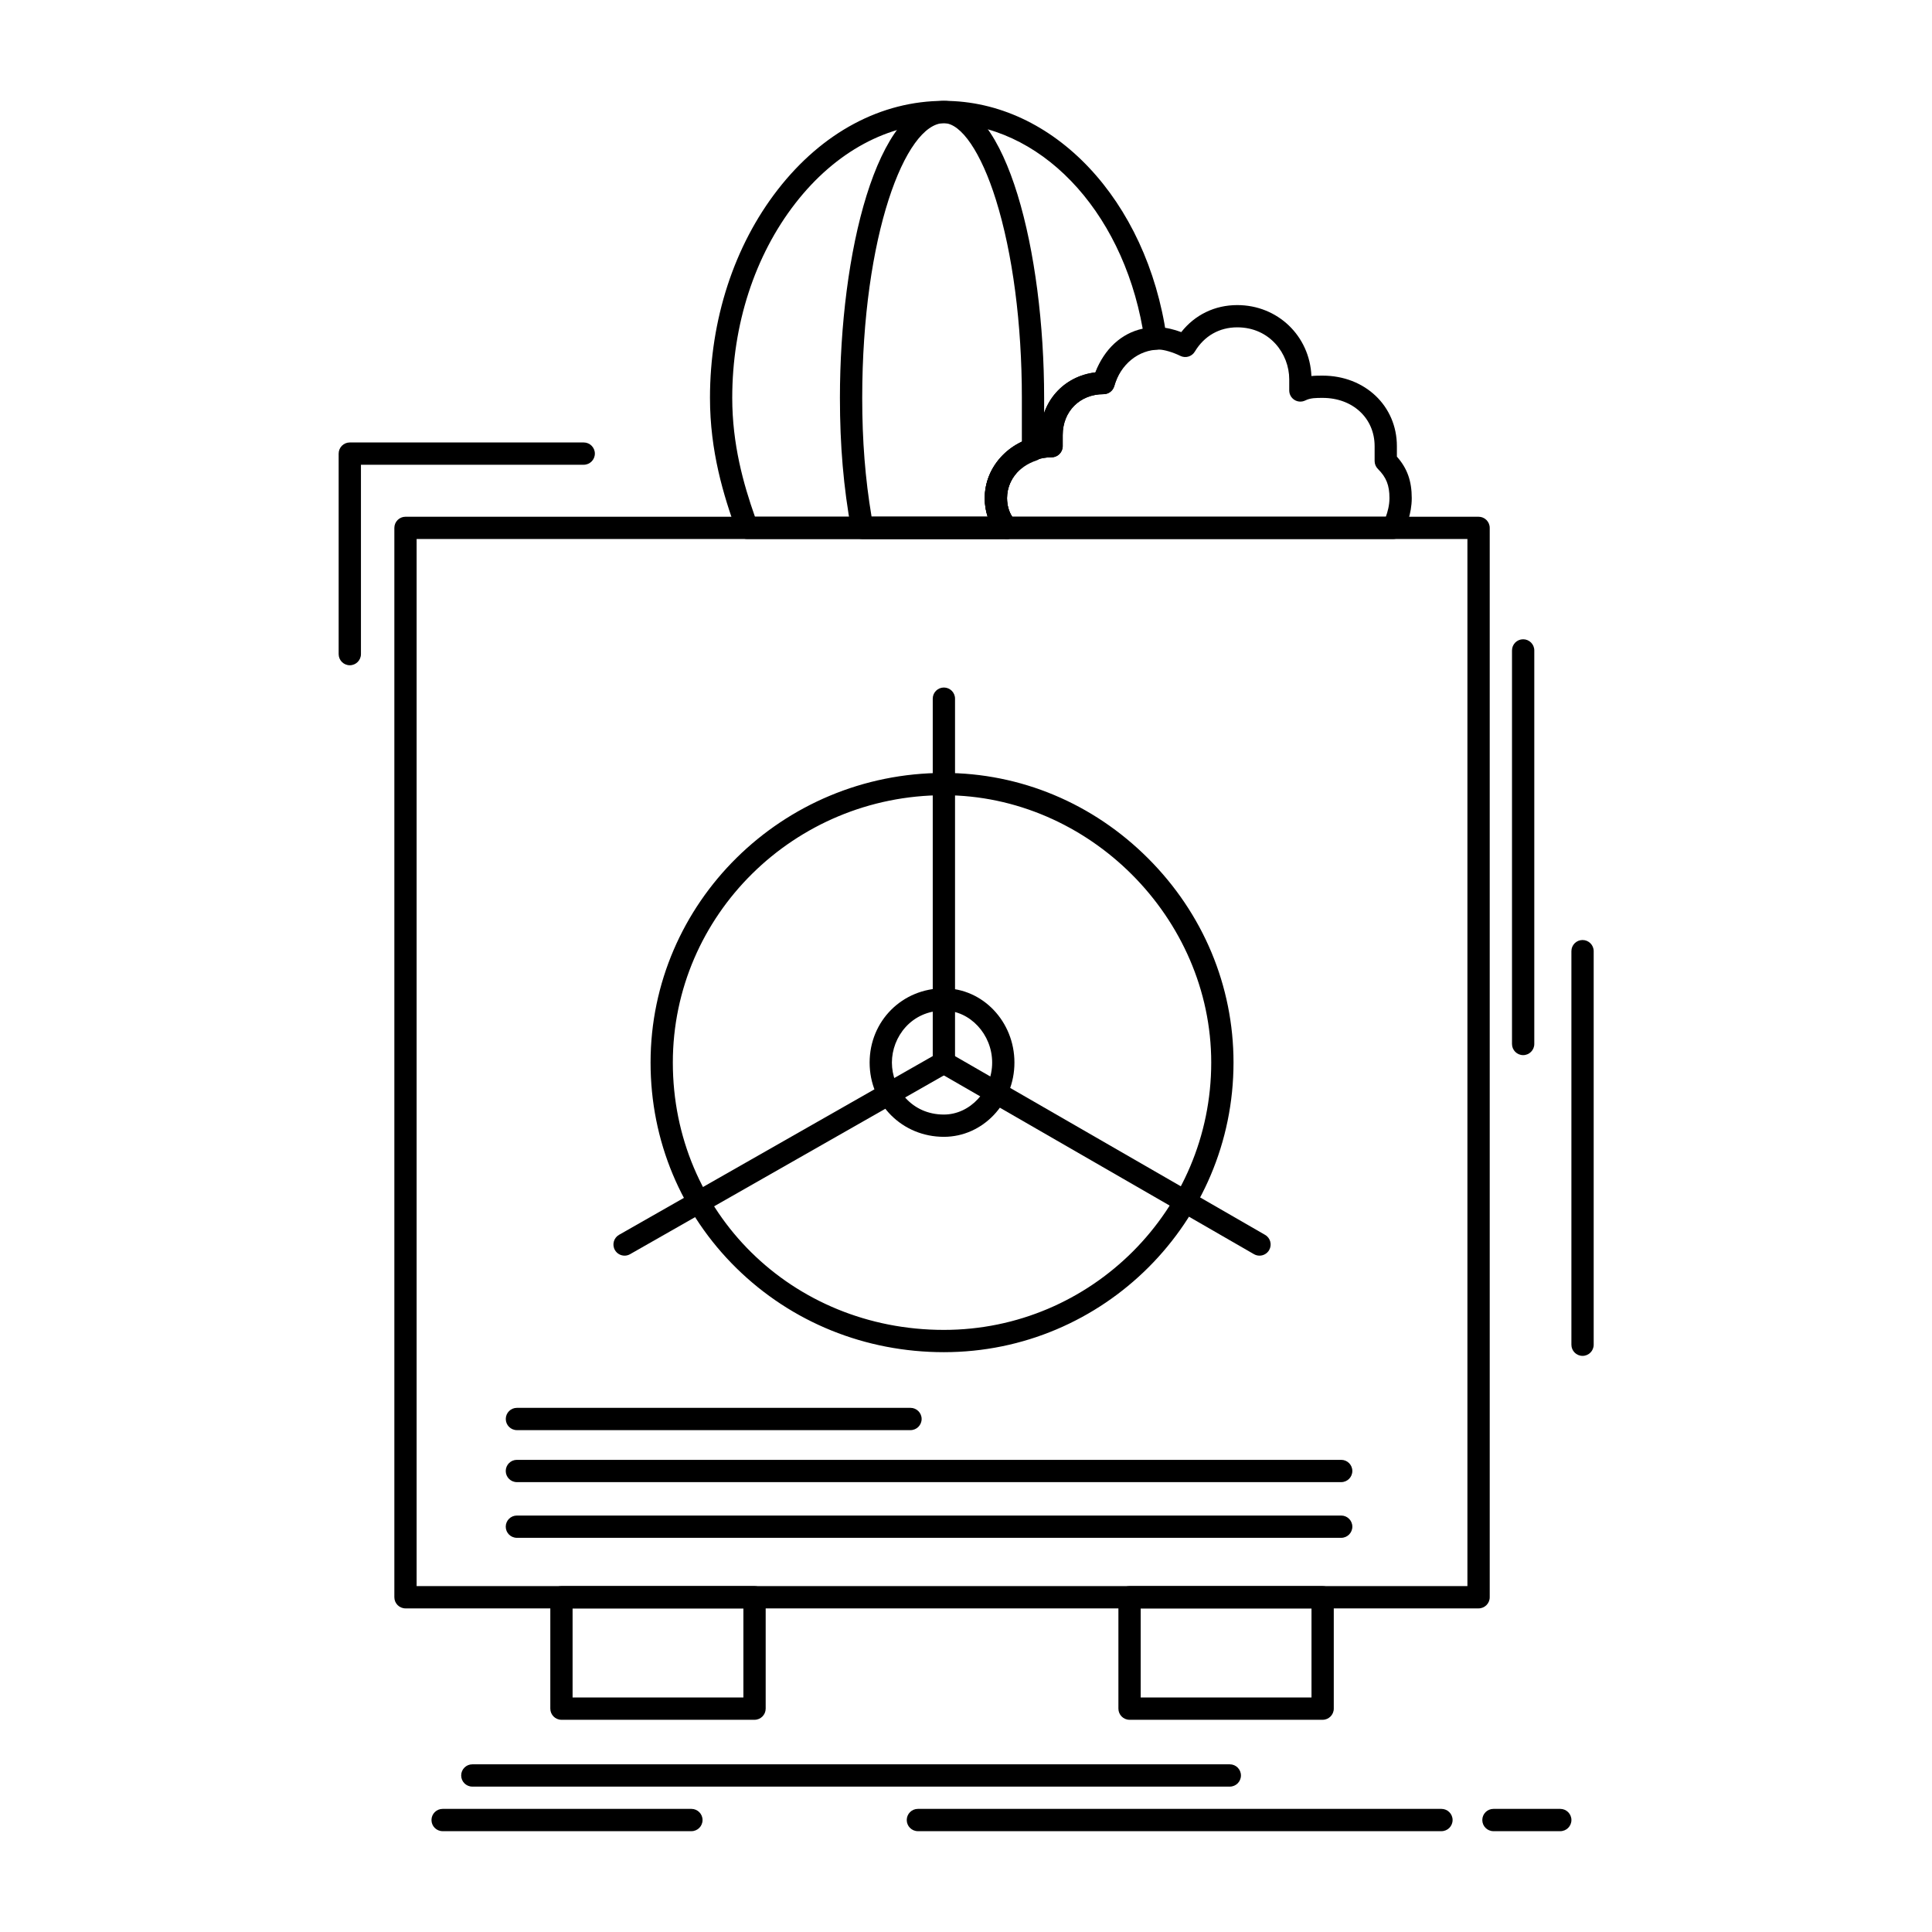 <?xml version="1.0" encoding="UTF-8"?>
<!-- Uploaded to: ICON Repo, www.iconrepo.com, Generator: ICON Repo Mixer Tools -->
<svg fill="#000000" width="800px" height="800px" version="1.1" viewBox="144 144 512 512" xmlns="http://www.w3.org/2000/svg">
 <g>
  <path d="m535.84 570.24h-284.38c-1.629 0-2.953-1.32-2.953-2.953v-283.39c0-1.629 1.32-2.953 2.953-2.953h284.38c1.629 0 2.953 1.32 2.953 2.953v283.39c0 1.629-1.324 2.953-2.953 2.953zm-281.43-5.906h278.47v-277.49h-278.47z"/>
  <path d="m343.96 599.76h-51.168c-1.629 0-2.953-1.32-2.953-2.953v-29.52c0-1.629 1.32-2.953 2.953-2.953h51.168c1.629 0 2.953 1.32 2.953 2.953v29.52c-0.004 1.629-1.324 2.953-2.953 2.953zm-48.219-5.906h45.266v-23.617h-45.266z"/>
  <path d="m494.51 599.76h-51.168c-1.629 0-2.953-1.32-2.953-2.953v-29.52c0-1.629 1.32-2.953 2.953-2.953h51.168c1.629 0 2.953 1.32 2.953 2.953v29.52c0 1.629-1.324 2.953-2.953 2.953zm-48.215-5.906h45.266v-23.617h-45.266z"/>
  <path d="m394.14 502.34c-20.828 0-40.348-7.902-54.957-22.246-14.688-14.422-22.777-33.777-22.777-54.504 0-42.32 34.871-76.754 77.734-76.754 20.301 0 39.52 8.039 54.117 22.637 14.598 14.598 22.637 33.816 22.637 54.117-0.004 42.32-34.434 76.75-76.754 76.75zm0-147.6c-39.609 0-71.832 31.781-71.832 70.848 0 39.727 31.551 70.848 71.832 70.848 39.066 0 70.848-31.781 70.848-70.848 0-38.406-32.445-70.848-70.848-70.848z"/>
  <path d="m394.14 428.54c-1.629 0-2.953-1.32-2.953-2.953v-96.434c0-1.629 1.32-2.953 2.953-2.953 1.629 0 2.953 1.32 2.953 2.953v96.434c-0.004 1.633-1.324 2.953-2.953 2.953z"/>
  <path d="m477.78 476.76c-0.5 0-1.008-0.129-1.473-0.395l-83.641-48.215c-1.414-0.812-1.898-2.617-1.082-4.031 0.812-1.414 2.621-1.898 4.031-1.082l83.641 48.215c1.414 0.812 1.898 2.617 1.082 4.031-0.543 0.945-1.539 1.477-2.559 1.477z"/>
  <path d="m309.52 476.76c-1.027 0-2.023-0.535-2.566-1.492-0.809-1.414-0.312-3.219 1.102-4.027l84.625-48.215c1.414-0.809 3.219-0.312 4.027 1.102 0.809 1.414 0.312 3.219-1.102 4.027l-84.625 48.215c-0.465 0.266-0.965 0.391-1.461 0.391z"/>
  <path d="m394.14 445.27c-11.035 0-19.68-8.645-19.68-19.68s8.645-19.68 19.68-19.68c10.309 0 18.695 8.828 18.695 19.68 0 10.852-8.387 19.68-18.695 19.68zm0-33.457c-8.621 0-13.777 7.004-13.777 13.777 0 6.773 5.152 13.777 13.777 13.777 6.934 0 12.793-6.309 12.793-13.777s-5.859-13.777-12.793-13.777z"/>
  <path d="m385.29 523h-104.3c-1.629 0-2.953-1.32-2.953-2.953 0-1.629 1.32-2.953 2.953-2.953h104.3c1.629 0 2.953 1.32 2.953 2.953-0.004 1.633-1.324 2.953-2.953 2.953z"/>
  <path d="m499.43 536.78h-218.45c-1.629 0-2.953-1.32-2.953-2.953 0-1.629 1.32-2.953 2.953-2.953h218.45c1.629 0 2.953 1.32 2.953 2.953-0.004 1.633-1.324 2.953-2.953 2.953z"/>
  <path d="m499.43 551.54h-218.45c-1.629 0-2.953-1.32-2.953-2.953 0-1.629 1.32-2.953 2.953-2.953h218.45c1.629 0 2.953 1.32 2.953 2.953-0.004 1.633-1.324 2.953-2.953 2.953z"/>
  <path d="m513.21 286.84h-102.34c-0.785 0-1.535-0.312-2.086-0.863-2.426-2.426-3.816-6.055-3.816-9.961 0-8.273 6.394-15.164 14.762-16.496v-0.23c0-8.805 6.129-15.609 14.574-16.602 2.875-7.219 9.445-11.934 16.91-11.934 1.742 0 3.91 0.547 5.832 1.258 3.606-4.582 8.887-7.16 14.832-7.16 10.742 0 19.215 8.191 19.66 18.801 1.035-0.105 2.031-0.105 2.973-0.105 11.219 0 19.68 8.039 19.68 18.695v2.766c2.75 3.106 3.938 6.465 3.938 11.012 0 4.184-1.594 7.82-2.277 9.191-0.504 0.996-1.523 1.629-2.644 1.629zm-100.96-5.902h99.016c0.465-1.266 0.957-3.047 0.957-4.922 0-3.414-0.832-5.516-3.07-7.754-0.555-0.555-0.863-1.305-0.863-2.086v-3.938c0-7.414-5.793-12.793-13.777-12.793-1.738 0-3.238 0-4.582 0.672-0.918 0.457-2.004 0.41-2.871-0.129-0.871-0.539-1.398-1.488-1.398-2.512v-2.953c0-6.773-5.152-13.777-13.777-13.777-4.758 0-8.754 2.285-11.246 6.438-0.793 1.324-2.473 1.812-3.852 1.121-1.859-0.93-4.305-1.656-5.566-1.656-5.477 0-10.27 3.887-11.922 9.668-0.363 1.266-1.52 2.141-2.84 2.141-6.273 0-10.824 4.551-10.824 10.824v2.953c0 1.629-1.32 2.953-2.953 2.953-6.512 0-11.809 4.856-11.809 10.824 0 1.863 0.504 3.625 1.379 4.926z"/>
  <path d="m236.7 320.3c-1.629 0-2.953-1.32-2.953-2.953v-53.137c0-1.629 1.32-2.953 2.953-2.953h61.992c1.629 0 2.953 1.32 2.953 2.953 0 1.629-1.32 2.953-2.953 2.953h-59.039v50.184c0 1.633-1.324 2.953-2.953 2.953z"/>
  <path d="m547.65 423.62c-1.629 0-2.953-1.32-2.953-2.953v-104.3c0-1.629 1.32-2.953 2.953-2.953 1.629 0 2.953 1.32 2.953 2.953v104.3c0 1.633-1.324 2.953-2.953 2.953z"/>
  <path d="m563.39 503.32c-1.629 0-2.953-1.32-2.953-2.953v-104.3c0-1.629 1.32-2.953 2.953-2.953 1.629 0 2.953 1.32 2.953 2.953v104.3c0 1.633-1.32 2.953-2.953 2.953z"/>
  <path d="m469.91 617.47h-200.74c-1.629 0-2.953-1.32-2.953-2.953 0-1.629 1.32-2.953 2.953-2.953h200.74c1.629 0 2.953 1.32 2.953 2.953s-1.32 2.953-2.953 2.953z"/>
  <path d="m526 629.28h-138.75c-1.629 0-2.953-1.32-2.953-2.953 0-1.629 1.32-2.953 2.953-2.953h138.75c1.629 0 2.953 1.32 2.953 2.953 0 1.633-1.324 2.953-2.953 2.953z"/>
  <path d="m557.49 629.28h-17.711c-1.629 0-2.953-1.32-2.953-2.953 0-1.629 1.32-2.953 2.953-2.953h17.711c1.629 0 2.953 1.32 2.953 2.953 0 1.633-1.324 2.953-2.953 2.953z"/>
  <path d="m327.23 629.28h-65.93c-1.629 0-2.953-1.32-2.953-2.953 0-1.629 1.32-2.953 2.953-2.953h65.93c1.629 0 2.953 1.32 2.953 2.953 0 1.633-1.32 2.953-2.953 2.953z"/>
  <path d="m410.89 286.84h-0.02-68.879c-1.242 0-2.352-0.777-2.773-1.945-3.496-9.609-7.066-21.336-7.066-35.449 0-20.68 6.379-40.281 17.965-55.191 11.785-15.172 27.422-23.527 44.027-23.527 29.016 0 53.832 26.309 59.008 62.559 0.121 0.848-0.133 1.707-0.691 2.352-0.562 0.648-1.375 1.016-2.231 1.016-5.117 0-9.207 3.613-10.938 9.668-0.363 1.266-1.52 2.141-2.84 2.141-6.273 0-10.824 4.551-10.824 10.824v2.953c0 1.629-1.32 2.953-2.953 2.953-6.512 0-11.809 4.856-11.809 10.824 0 2.223 0.719 4.305 1.934 5.625 0.633 0.543 1.039 1.348 1.039 2.246 0.004 1.633-1.316 2.953-2.949 2.953zm-66.82-5.902h61.676c-0.508-1.535-0.781-3.199-0.781-4.922 0-8.273 6.394-15.164 14.762-16.496v-0.23c0-8.797 6.121-15.602 14.559-16.602 2.363-6.207 6.918-10.383 12.539-11.582-5.637-31.746-27.426-54.473-52.684-54.473-14.742 0-28.723 7.543-39.367 21.246-10.785 13.883-16.723 32.199-16.723 51.57 0.004 12.273 2.938 22.742 6.019 31.488z"/>
  <path d="m410.89 286.84h-0.02-38.375c-1.426 0-2.648-1.02-2.906-2.422-2.047-11.254-3-22.367-3-34.969 0-38.16 9.656-78.719 27.551-78.719 16.629 0 26.566 40.023 26.566 78.719v13.777c0 1.27-0.812 2.398-2.019 2.801-4.824 1.609-7.82 5.438-7.82 9.992 0 2.223 0.719 4.305 1.934 5.625 0.633 0.543 1.039 1.348 1.039 2.246 0.004 1.629-1.316 2.949-2.949 2.949zm-35.914-5.902h30.77c-0.508-1.535-0.781-3.199-0.781-4.922 0-6.387 3.797-11.996 9.84-14.793v-11.773c0-19.664-2.441-38.312-6.875-52.5-3.914-12.531-9.199-20.316-13.785-20.316-10.238 0-21.648 29.906-21.648 72.816 0 11.328 0.789 21.406 2.481 31.488z"/>
 </g>
</svg>